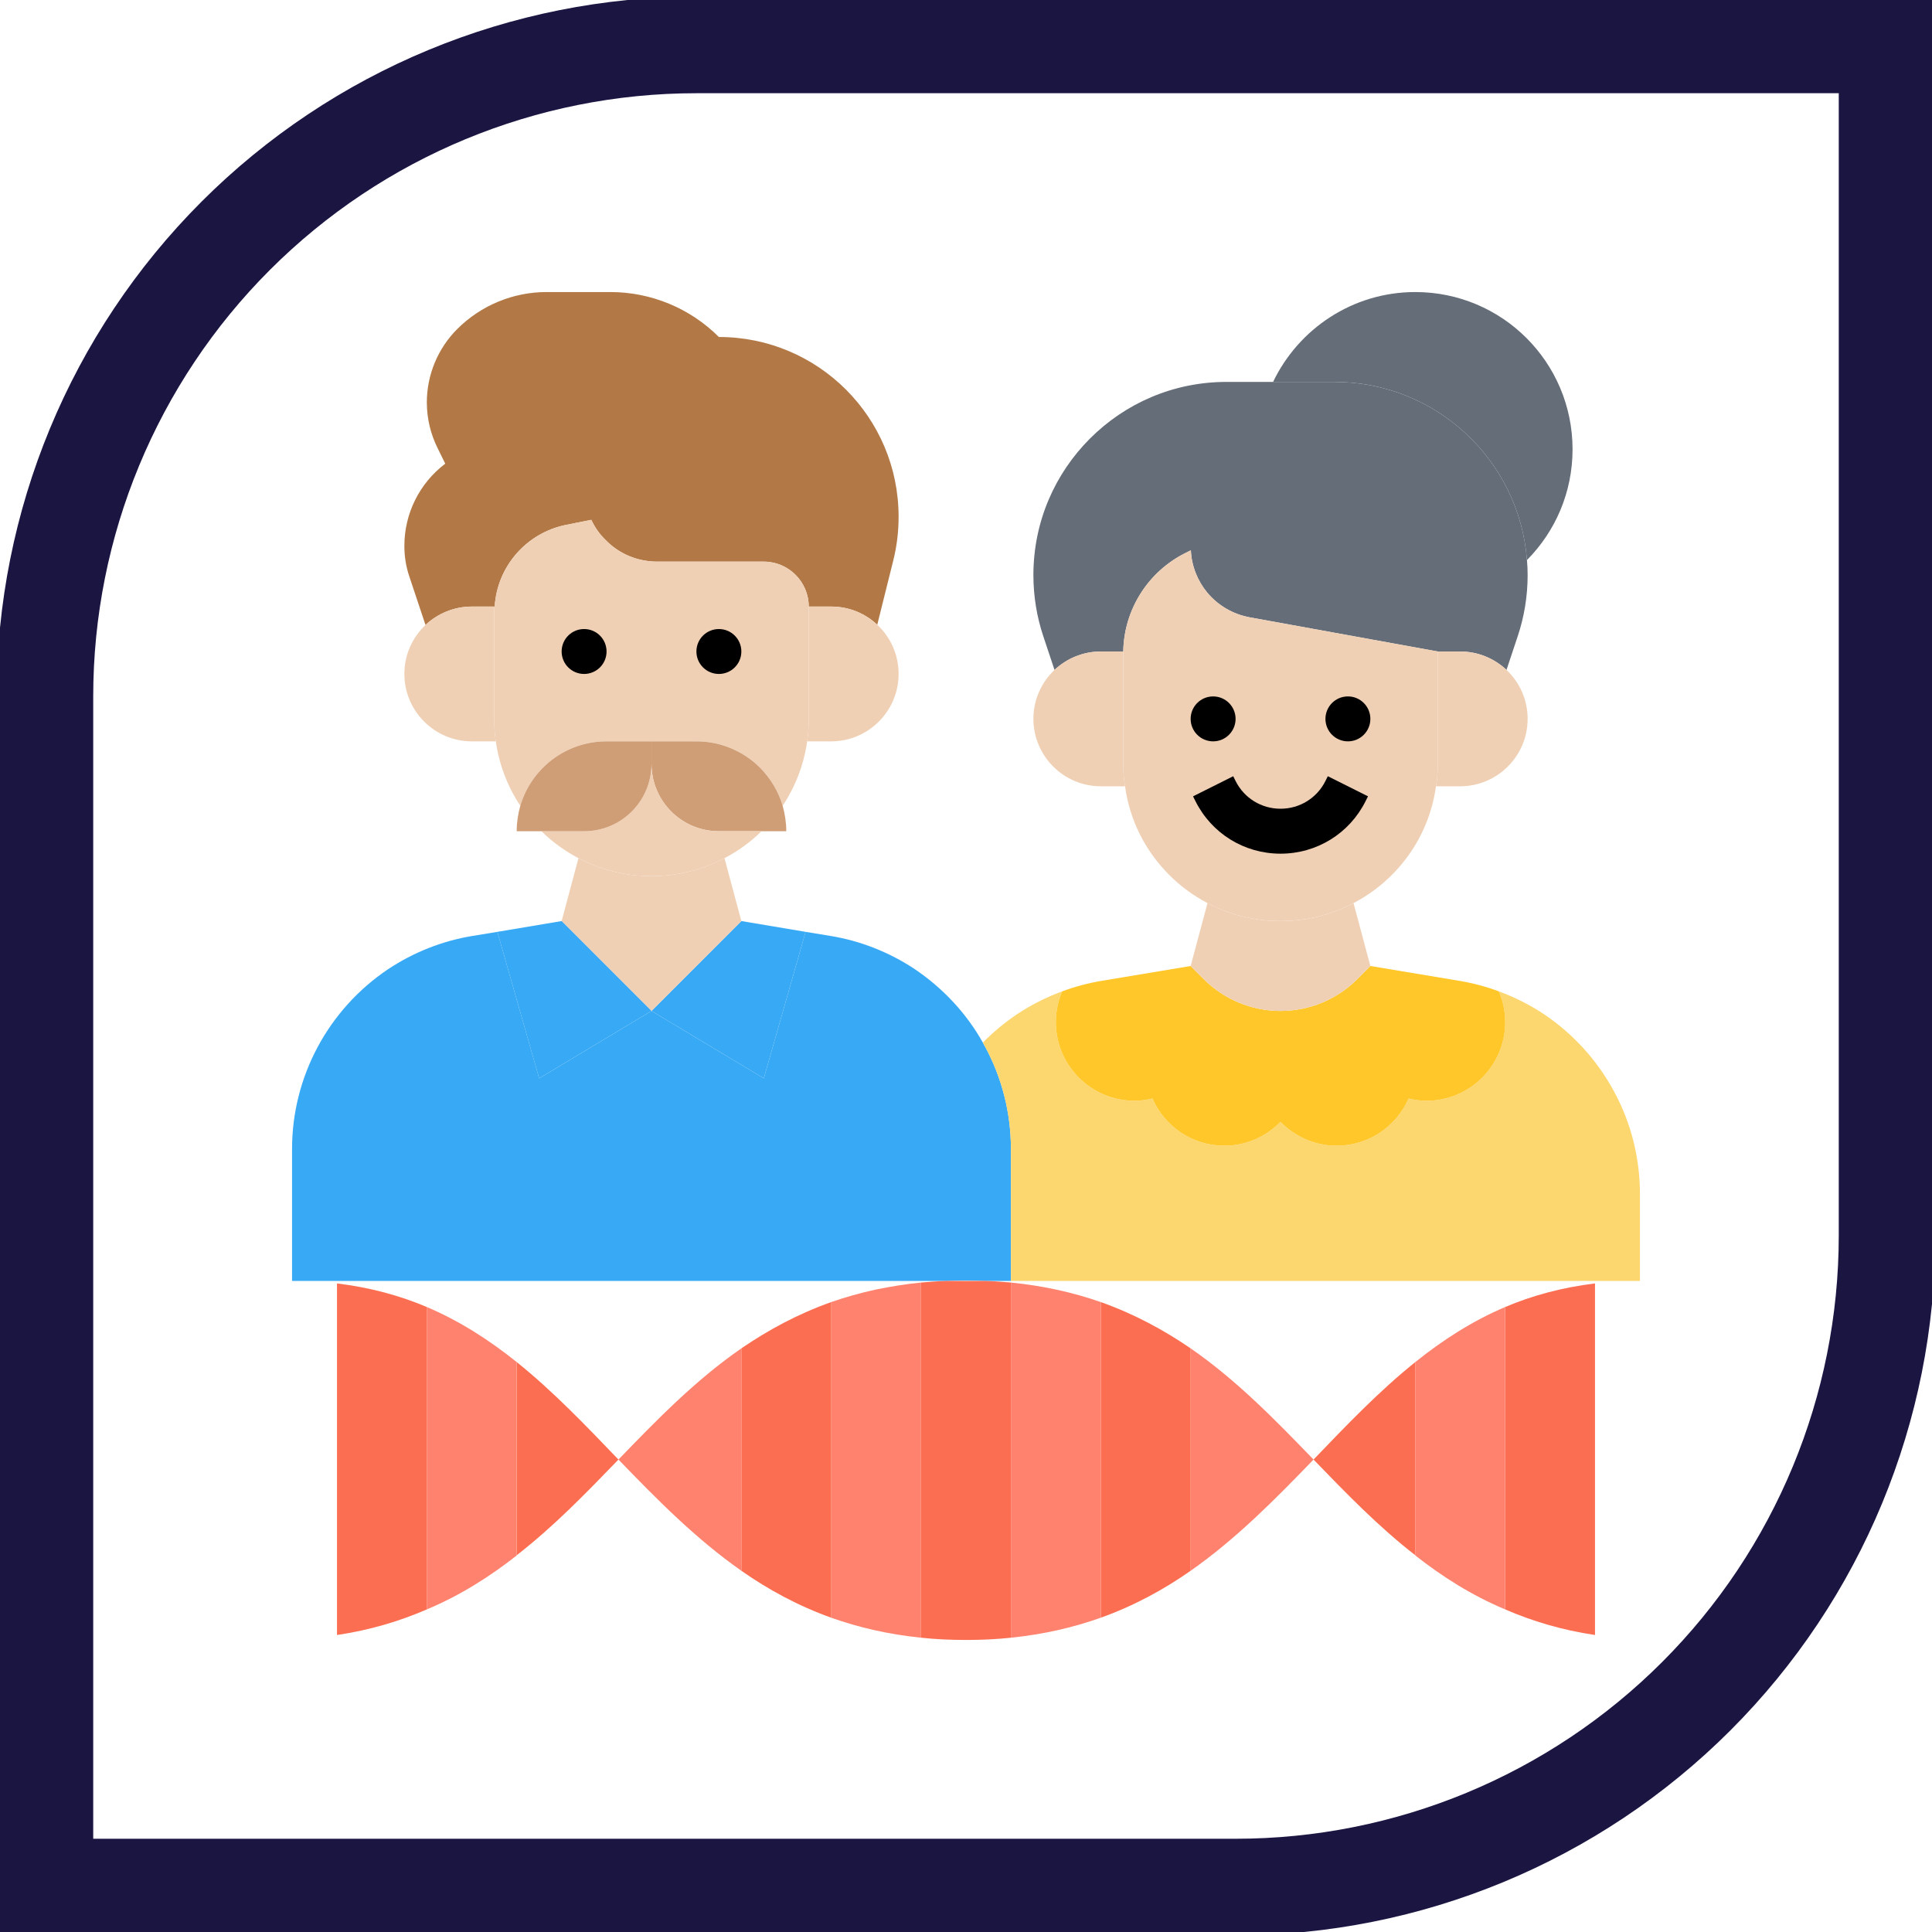 <?xml version="1.0" encoding="UTF-8"?>
<svg xmlns="http://www.w3.org/2000/svg" width="80" height="80" viewBox="0 0 80 80" fill="none">
  <g clip-path="url(#clip0_3663_1167)">
    <path d="M28.837 1.86H78.139V51.163C78.139 58.318 75.297 65.179 70.238 70.238C65.179 75.297 58.318 78.139 51.163 78.139H1.86V28.837C1.86 21.683 4.703 14.821 9.762 9.762C14.821 4.703 21.683 1.86 28.837 1.86V1.86Z" stroke="#1B1542" stroke-width="4"></path>
    <path d="M36.279 53.042H17.674H12.121C12.112 53.042 12.102 53.042 12.093 53.042V47.581C12.093 44.586 13.591 41.795 16.074 40.13C17.126 39.433 18.316 38.958 19.572 38.754L20.595 38.586L22.326 44.651L26.977 41.861L31.628 44.651L33.358 38.586L34.381 38.754C35.637 38.958 36.828 39.433 37.879 40.13C39.06 40.93 40.019 41.963 40.698 43.172C40.735 43.237 40.763 43.293 40.8 43.358C41.488 44.633 41.861 46.084 41.861 47.581V53.042H40.828C40.558 53.033 40.279 53.023 40 53.023C39.721 53.023 39.442 53.033 39.172 53.042H36.279Z" fill="#38A9F5"></path>
    <path d="M62.325 53.042H41.86V47.581C41.86 46.084 41.488 44.633 40.8 43.358C40.763 43.293 40.735 43.237 40.698 43.172C41.126 42.735 41.6 42.344 42.121 41.991C42.698 41.609 43.321 41.293 43.981 41.051C43.814 41.442 43.721 41.87 43.721 42.326C43.721 44.121 45.181 45.581 46.977 45.581C47.228 45.581 47.479 45.544 47.721 45.488C48.223 46.642 49.367 47.442 50.698 47.442C51.609 47.442 52.428 47.06 53.023 46.456C53.619 47.06 54.437 47.442 55.349 47.442C56.679 47.442 57.823 46.642 58.325 45.488C58.567 45.544 58.819 45.581 59.07 45.581C60.865 45.581 62.325 44.121 62.325 42.326C62.325 41.87 62.233 41.442 62.065 41.051C62.725 41.293 63.349 41.609 63.925 41.991C65.172 42.828 66.158 43.935 66.847 45.219C67.535 46.493 67.907 47.944 67.907 49.442V53.042C67.898 53.042 67.888 53.042 67.879 53.042H62.325Z" fill="#FCD770"></path>
    <path d="M66.046 53.154V67.702C64.67 67.498 63.442 67.126 62.326 66.642V54.121C63.442 53.647 64.67 53.312 66.046 53.144V53.154Z" fill="#FC6E51"></path>
    <path d="M65.116 18.605C65.116 20.391 64.4 22.009 63.228 23.191C62.911 19.061 59.46 15.814 55.255 15.814H52.716C53.767 13.619 56.009 12.093 58.604 12.093C62.204 12.093 65.116 15.005 65.116 18.605Z" fill="#656D78"></path>
    <path d="M49.312 22.791H49.302L49.079 22.902C47.535 23.674 46.539 25.247 46.512 26.977H45.581C44.837 26.977 44.158 27.274 43.665 27.739L43.2 26.344C42.93 25.535 42.791 24.679 42.791 23.814C42.791 21.6 43.684 19.609 45.135 18.158C46.586 16.707 48.577 15.814 50.791 15.814H52.716H55.256C59.46 15.814 62.912 19.061 63.228 23.191C63.246 23.395 63.256 23.6 63.256 23.814C63.256 24.679 63.116 25.535 62.846 26.344L62.381 27.739C61.888 27.274 61.209 26.977 60.465 26.977H59.535L51.749 25.563C51.042 25.433 50.428 25.061 49.991 24.54C49.591 24.056 49.34 23.442 49.312 22.791Z" fill="#656D78"></path>
    <path d="M62.381 27.739C62.921 28.251 63.256 28.967 63.256 29.767C63.256 30.54 62.939 31.237 62.437 31.739C61.935 32.242 61.237 32.558 60.465 32.558H59.469H59.46C59.516 32.26 59.535 31.944 59.535 31.628V26.977H60.465C61.209 26.977 61.888 27.274 62.381 27.739Z" fill="#F0D0B4"></path>
    <path d="M62.325 54.121V66.642C60.93 66.056 59.721 65.284 58.605 64.409V64.4V56.4C59.73 55.498 60.949 54.707 62.325 54.121Z" fill="#FF826E"></path>
    <path d="M62.065 41.051C62.233 41.442 62.326 41.87 62.326 42.326C62.326 44.121 60.865 45.581 59.07 45.581C58.819 45.581 58.568 45.544 58.326 45.488C57.823 46.642 56.679 47.442 55.349 47.442C54.437 47.442 53.619 47.06 53.023 46.456C52.428 47.06 51.609 47.442 50.698 47.442C49.367 47.442 48.223 46.642 47.721 45.488C47.479 45.544 47.228 45.581 46.977 45.581C45.181 45.581 43.721 44.121 43.721 42.326C43.721 41.87 43.814 41.442 43.981 41.051C44.502 40.856 45.06 40.707 45.619 40.614L49.302 40L49.851 40.549C50.688 41.386 51.833 41.861 53.023 41.861C54.214 41.861 55.358 41.386 56.195 40.549L56.744 40L60.428 40.614C60.986 40.707 61.544 40.856 62.065 41.051Z" fill="#FFC729"></path>
    <path d="M59.535 26.977V31.628C59.535 31.944 59.516 32.26 59.46 32.558C59.172 34.67 57.86 36.447 56.047 37.395C55.144 37.87 54.121 38.139 53.023 38.139C51.926 38.139 50.902 37.87 50 37.395C49.414 37.088 48.884 36.698 48.419 36.233C47.442 35.256 46.781 33.991 46.586 32.558C46.53 32.26 46.512 31.944 46.512 31.628V27.06C46.512 27.032 46.512 27.005 46.512 26.977C46.539 25.247 47.535 23.674 49.079 22.902L49.302 22.791H49.312C49.34 23.442 49.591 24.056 49.991 24.54C50.428 25.06 51.042 25.433 51.749 25.563L59.535 26.977Z" fill="#F0D0B4"></path>
    <path d="M58.605 56.4V64.4C57.07 63.209 55.73 61.823 54.391 60.437C55.749 59.023 57.098 57.609 58.605 56.4Z" fill="#FC6E51"></path>
    <path d="M56.047 37.395L56.744 40L56.195 40.549C55.358 41.386 54.214 41.861 53.023 41.861C51.833 41.861 50.688 41.386 49.851 40.549L49.302 40L50 37.395C50.902 37.87 51.926 38.14 53.023 38.14C54.121 38.14 55.144 37.87 56.047 37.395Z" fill="#F0D0B4"></path>
    <path d="M54.391 60.437C52.809 62.074 51.2 63.712 49.302 65.042V55.833C51.209 57.153 52.8 58.791 54.391 60.437Z" fill="#FF826E"></path>
    <path d="M49.302 55.833V65.042C48.186 65.823 46.958 66.493 45.581 66.986V53.916C46.968 54.409 48.186 55.07 49.302 55.833Z" fill="#FC6E51"></path>
    <path d="M46.586 32.558H46.577H45.581C44.809 32.558 44.112 32.242 43.609 31.739C43.107 31.237 42.791 30.54 42.791 29.767C42.791 28.967 43.126 28.251 43.665 27.739C44.158 27.274 44.837 26.977 45.581 26.977H46.512V27.06V31.628C46.512 31.944 46.53 32.26 46.586 32.558Z" fill="#F0D0B4"></path>
    <path d="M45.581 53.916V66.986C44.456 67.386 43.228 67.674 41.861 67.814V53.107C43.237 53.246 44.465 53.526 45.581 53.916Z" fill="#FF826E"></path>
    <path d="M41.861 53.107V67.814C41.265 67.879 40.651 67.907 40 67.907C39.349 67.907 38.735 67.879 38.139 67.814V53.107C38.474 53.079 38.819 53.051 39.172 53.042H40.828C41.181 53.051 41.526 53.079 41.861 53.107Z" fill="#FC6E51"></path>
    <path d="M38.139 53.107V67.814C36.772 67.674 35.544 67.386 34.419 66.986V53.916C35.005 53.712 35.628 53.535 36.279 53.395C36.874 53.274 37.488 53.172 38.139 53.107Z" fill="#FF826E"></path>
    <path d="M24.484 21.526L23.46 21.73C21.805 22.056 20.586 23.451 20.484 25.116H20.474H19.535C18.791 25.116 18.112 25.414 17.619 25.879L16.949 23.87C16.809 23.46 16.744 23.033 16.744 22.605C16.744 21.265 17.367 20.009 18.437 19.2L18.13 18.577C17.832 17.981 17.674 17.33 17.674 16.66C17.674 15.526 18.13 14.428 18.93 13.628C19.916 12.642 21.247 12.093 22.633 12.093H25.274C26.958 12.093 28.577 12.763 29.767 13.954C33.879 13.954 37.209 17.284 37.209 21.395V21.414C37.209 22.019 37.135 22.623 36.986 23.219L36.325 25.87C35.833 25.405 35.163 25.116 34.419 25.116H33.488C33.488 24.093 32.651 23.256 31.628 23.256H27.219C26.381 23.256 25.619 22.921 25.079 22.363C24.828 22.121 24.633 21.842 24.484 21.526Z" fill="#B27946"></path>
    <path d="M36.325 25.87C36.874 26.381 37.209 27.107 37.209 27.907C37.209 28.679 36.893 29.377 36.39 29.879C35.888 30.381 35.19 30.698 34.418 30.698H33.423C33.469 30.391 33.488 30.084 33.488 29.767V25.116H34.418C35.162 25.116 35.832 25.405 36.325 25.87Z" fill="#F0D0B4"></path>
    <path d="M34.419 53.916V66.986C33.042 66.493 31.814 65.823 30.698 65.042V55.833C31.814 55.07 33.032 54.409 34.419 53.916Z" fill="#FC6E51"></path>
    <path d="M33.488 25.116V29.767C33.488 30.084 33.47 30.391 33.423 30.698C33.284 31.674 32.93 32.577 32.409 33.367C32.233 32.763 31.898 32.223 31.47 31.786C30.791 31.116 29.86 30.698 28.837 30.698H26.977H25.116C23.423 30.698 22 31.823 21.544 33.367C21.023 32.577 20.67 31.674 20.53 30.698C20.484 30.391 20.465 30.084 20.465 29.767V25.377C20.465 25.293 20.465 25.2 20.484 25.116C20.586 23.451 21.805 22.056 23.46 21.73L24.484 21.526C24.633 21.842 24.828 22.121 25.079 22.363C25.619 22.921 26.381 23.256 27.219 23.256H31.628C32.651 23.256 33.488 24.093 33.488 25.116Z" fill="#F0D0B4"></path>
    <path d="M33.358 38.586L31.628 44.651L26.977 41.861L30.698 38.139L33.358 38.586Z" fill="#38A9F5"></path>
    <path d="M32.558 34.419H31.535H29.767C28.223 34.419 26.977 33.172 26.977 31.628V30.698H28.837C29.86 30.698 30.791 31.116 31.47 31.786C31.898 32.223 32.233 32.763 32.409 33.367C32.502 33.702 32.558 34.056 32.558 34.419Z" fill="#CF9E76"></path>
    <path d="M29.767 34.419H31.535C31.079 34.865 30.567 35.237 30 35.535C29.098 36.009 28.065 36.279 26.977 36.279C25.889 36.279 24.856 36.009 23.954 35.535C23.386 35.237 22.875 34.865 22.419 34.419H24.186C25.73 34.419 26.977 33.172 26.977 31.628C26.977 33.172 28.223 34.419 29.767 34.419Z" fill="#F0D0B4"></path>
    <path d="M30.698 55.833V65.042C28.8 63.712 27.191 62.074 25.609 60.437C27.2 58.791 28.791 57.153 30.698 55.833Z" fill="#FF826E"></path>
    <path d="M30 35.535L30.698 38.14L26.977 41.861L23.256 38.14L23.953 35.535C24.856 36.009 25.888 36.279 26.977 36.279C28.065 36.279 29.098 36.009 30 35.535Z" fill="#F0D0B4"></path>
    <path d="M26.977 30.698V31.628C26.977 33.172 25.73 34.419 24.186 34.419H22.419H21.395C21.395 34.056 21.451 33.702 21.544 33.367C22 31.823 23.423 30.698 25.116 30.698H26.977Z" fill="#CF9E76"></path>
    <path d="M26.977 41.861L22.325 44.651L20.595 38.586L23.256 38.139L26.977 41.861Z" fill="#38A9F5"></path>
    <path d="M25.609 60.437C24.27 61.823 22.93 63.209 21.395 64.4V56.4C22.902 57.609 24.251 59.023 25.609 60.437Z" fill="#FC6E51"></path>
    <path d="M21.395 56.4V64.4V64.409C20.279 65.284 19.07 66.056 17.674 66.642V54.121C19.051 54.707 20.27 55.498 21.395 56.4Z" fill="#FF826E"></path>
    <path d="M20.53 30.698H19.535C18.763 30.698 18.065 30.381 17.563 29.879C17.06 29.377 16.744 28.679 16.744 27.907C16.744 27.107 17.079 26.391 17.619 25.879C18.112 25.414 18.791 25.116 19.535 25.116H20.474H20.484C20.465 25.2 20.465 25.293 20.465 25.377V29.767C20.465 30.084 20.484 30.391 20.53 30.698Z" fill="#F0D0B4"></path>
    <path d="M17.674 54.121V66.642C16.558 67.126 15.33 67.498 13.954 67.702V53.154V53.144C15.33 53.312 16.558 53.647 17.674 54.121Z" fill="#FC6E51"></path>
    <path d="M50.233 30.698C50.746 30.698 51.163 30.281 51.163 29.767C51.163 29.254 50.746 28.837 50.233 28.837C49.719 28.837 49.302 29.254 49.302 29.767C49.302 30.281 49.719 30.698 50.233 30.698Z" fill="black"></path>
    <path d="M55.814 30.698C56.328 30.698 56.744 30.281 56.744 29.767C56.744 29.254 56.328 28.837 55.814 28.837C55.3 28.837 54.884 29.254 54.884 29.767C54.884 30.281 55.3 30.698 55.814 30.698Z" fill="black"></path>
    <path d="M51.065 32.142L49.401 32.975L49.499 33.17C50.17 34.514 51.521 35.349 53.024 35.349C54.526 35.349 55.877 34.514 56.548 33.17L56.646 32.974L54.982 32.141L54.884 32.339C54.53 33.047 53.817 33.488 53.024 33.488C52.23 33.488 51.517 33.047 51.163 32.339L51.065 32.142Z" fill="black"></path>
    <path d="M24.186 27.907C24.7 27.907 25.116 27.491 25.116 26.977C25.116 26.463 24.7 26.047 24.186 26.047C23.672 26.047 23.256 26.463 23.256 26.977C23.256 27.491 23.672 27.907 24.186 27.907Z" fill="black"></path>
    <path d="M29.767 27.907C30.281 27.907 30.698 27.491 30.698 26.977C30.698 26.463 30.281 26.047 29.767 26.047C29.254 26.047 28.837 26.463 28.837 26.977C28.837 27.491 29.254 27.907 29.767 27.907Z" fill="black"></path>
  </g>
  <defs>
    <clipPath id="clip0_3663_1167">
      <rect width="80" height="80" fill="white"></rect>
    </clipPath>
  </defs>
</svg>
